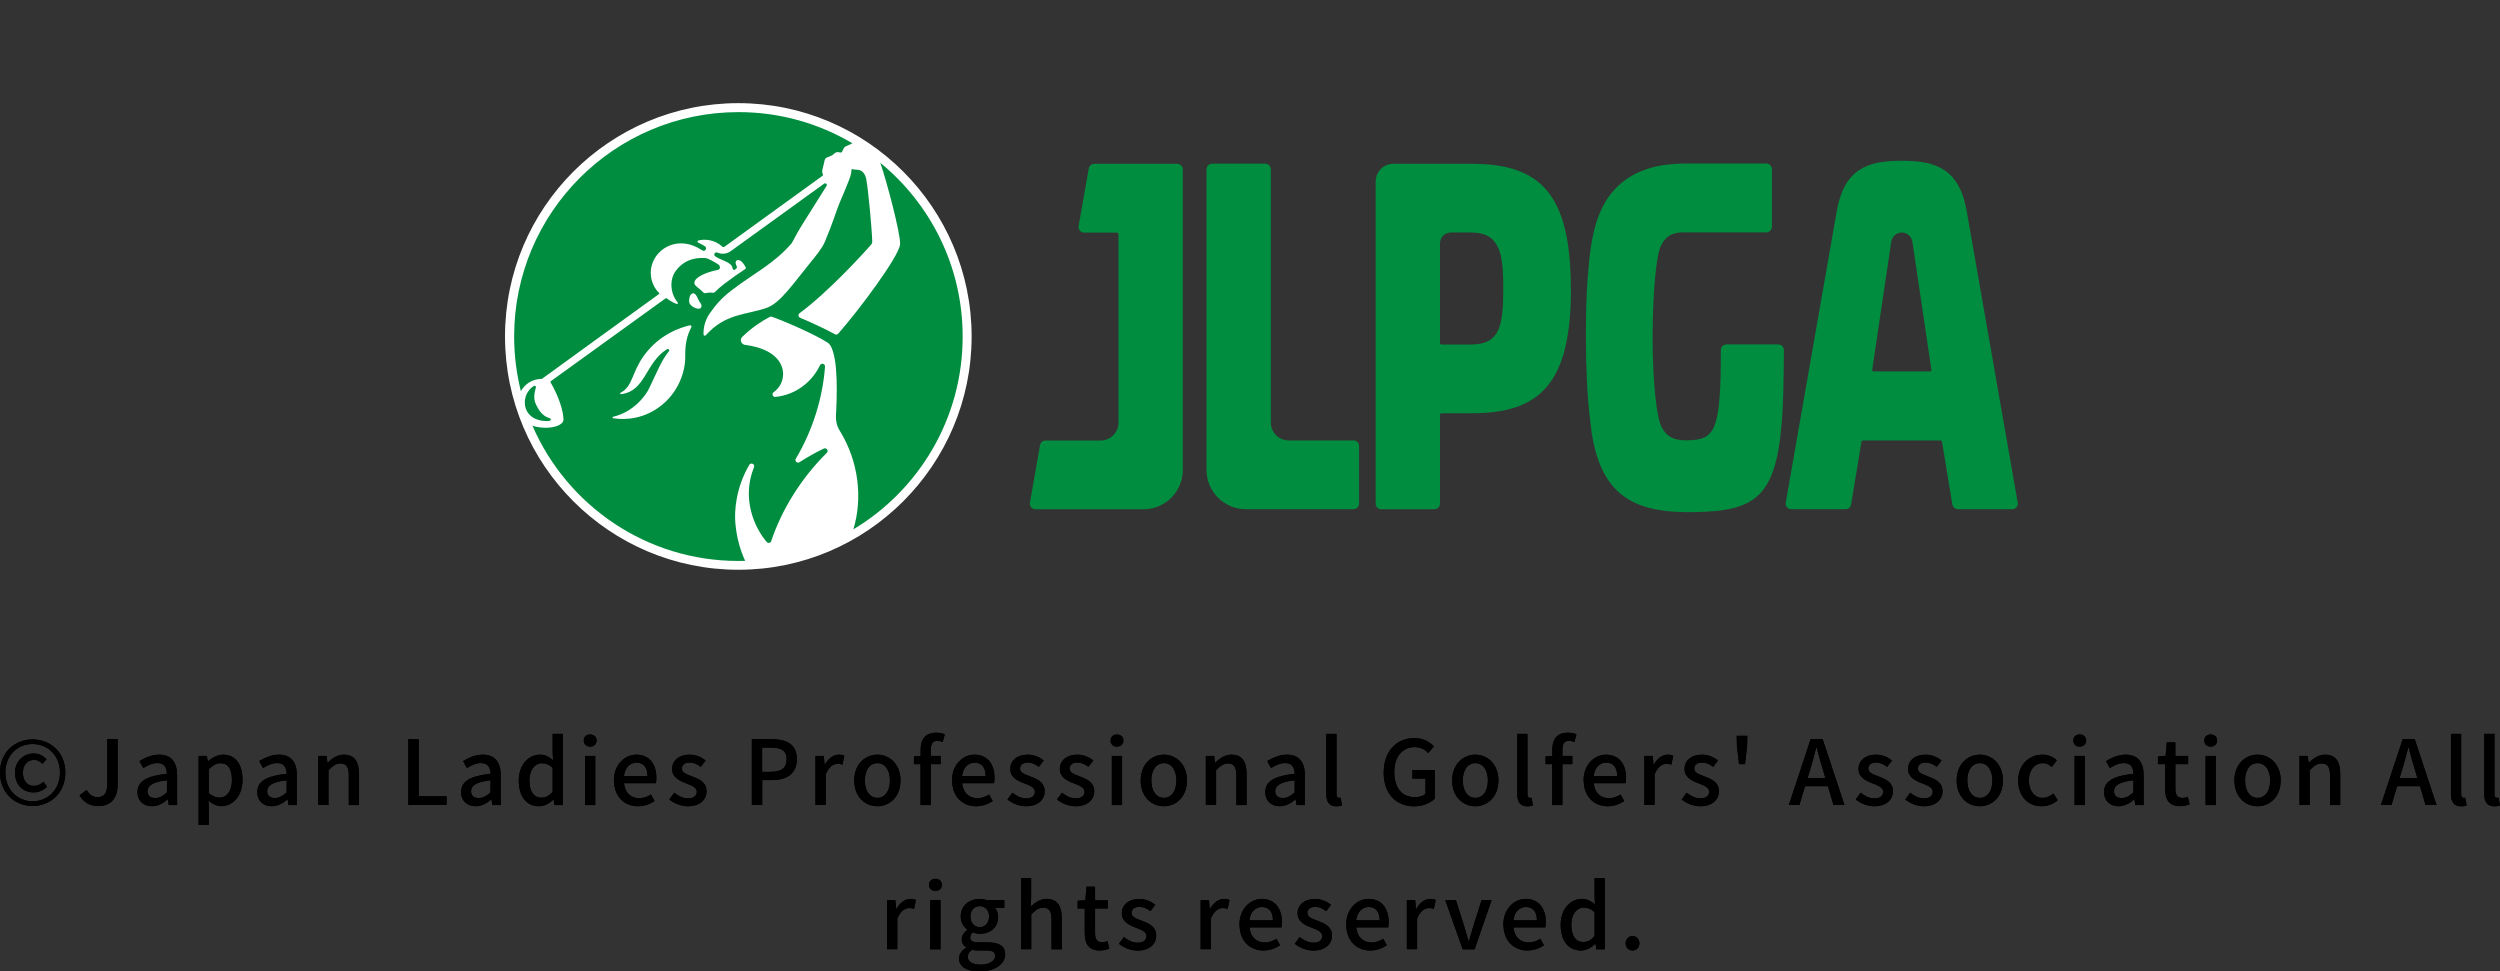 <?xml version="1.0" encoding="UTF-8"?><svg id="_レイヤー_2" xmlns="http://www.w3.org/2000/svg" viewBox="0 0 298.11 115.83"><rect x="0" y="0" width="298.11" height="115.83" fill="#333333" stroke="none"/><defs><style>.cls-1{fill:none;}.cls-1,.cls-2{opacity:.8;}.cls-1,.cls-3,.cls-4,.cls-5,.cls-6{stroke-width:0px;}.cls-3,.cls-4{fill-rule:evenodd;}.cls-3,.cls-6{fill:#008d3f;}.cls-4{fill:#fff;}</style></defs><g id="_デザイン"><path class="cls-5" d="M0,92.12c0-2.45,1.8-3.95,3.89-3.95s3.9,1.51,3.9,3.95-1.8,3.99-3.9,3.99-3.89-1.54-3.89-3.99ZM7.15,92.12c0-2.04-1.46-3.4-3.26-3.4s-3.25,1.35-3.25,3.4,1.46,3.43,3.25,3.43,3.26-1.37,3.26-3.43ZM1.79,92.13c0-1.41,1.07-2.28,2.24-2.28.69,0,1.14.3,1.52.68l-.49.55c-.31-.3-.58-.47-.97-.47-.84,0-1.36.64-1.36,1.51,0,.97.51,1.59,1.31,1.59.48,0,.81-.21,1.15-.49l.42.61c-.44.37-.92.66-1.6.66-1.26,0-2.22-.89-2.22-2.36Z"/><path class="cls-5" d="M9.48,94.83l.86-.63c.33.61.76.85,1.27.85.79,0,1.18-.43,1.18-1.58v-5.34h1.24v5.45c0,1.41-.68,2.54-2.28,2.54-1.05,0-1.78-.44-2.27-1.3Z"/><path class="cls-5" d="M16.4,94.44c0-1.26,1.06-1.91,3.5-2.17-.01-.68-.26-1.28-1.12-1.28-.62,0-1.19.28-1.69.6l-.46-.83c.61-.38,1.43-.77,2.36-.77,1.46,0,2.13.93,2.13,2.48v3.53h-1l-.1-.67h-.04c-.53.46-1.16.81-1.86.81-1.01,0-1.73-.66-1.73-1.69ZM19.91,94.48v-1.44c-1.74.2-2.32.65-2.32,1.31,0,.58.39.81.92.81s.93-.25,1.41-.68Z"/><path class="cls-5" d="M23.67,90.14h1l.1.64h.03c.51-.43,1.15-.79,1.81-.79,1.48,0,2.31,1.18,2.31,2.98,0,2.01-1.2,3.16-2.52,3.16-.52,0-1.04-.23-1.54-.66l.04,1v1.9h-1.22v-8.23ZM27.65,92.99c0-1.22-.39-1.98-1.37-1.98-.46,0-.89.23-1.38.71v2.86c.46.39.91.53,1.27.53.85,0,1.49-.76,1.49-2.13Z"/><path class="cls-5" d="M30.68,94.44c0-1.26,1.06-1.91,3.5-2.17-.01-.68-.26-1.28-1.12-1.28-.62,0-1.19.28-1.69.6l-.46-.83c.61-.38,1.43-.77,2.36-.77,1.46,0,2.13.93,2.13,2.48v3.53h-1l-.1-.67h-.04c-.53.46-1.16.81-1.86.81-1.01,0-1.73-.66-1.73-1.69ZM34.18,94.48v-1.44c-1.74.2-2.32.65-2.32,1.31,0,.58.39.81.92.81s.93-.25,1.41-.68Z"/><path class="cls-5" d="M37.94,90.14h1l.1.81h.03c.54-.52,1.14-.96,1.94-.96,1.25,0,1.8.83,1.8,2.32v3.69h-1.22v-3.54c0-1.01-.3-1.42-.99-1.42-.54,0-.92.28-1.43.8v4.15h-1.22v-5.86Z"/><path class="cls-5" d="M48.69,88.14h1.24v6.81h3.32v1.04h-4.56v-7.85Z"/><path class="cls-5" d="M54.99,94.44c0-1.26,1.06-1.91,3.5-2.17-.01-.68-.26-1.28-1.12-1.28-.62,0-1.19.28-1.69.6l-.46-.83c.61-.38,1.43-.77,2.36-.77,1.46,0,2.13.93,2.13,2.48v3.53h-1l-.1-.67h-.04c-.53.46-1.16.81-1.86.81-1.01,0-1.73-.66-1.73-1.69ZM58.49,94.48v-1.44c-1.74.2-2.32.65-2.32,1.31,0,.58.39.81.92.81s.93-.25,1.41-.68Z"/><path class="cls-5" d="M61.86,93.07c0-1.9,1.2-3.08,2.51-3.08.67,0,1.1.26,1.58.66l-.05-.97v-2.17h1.22v8.49h-1l-.1-.66h-.04c-.44.45-1.04.8-1.7.8-1.47,0-2.42-1.12-2.42-3.07ZM65.9,94.41v-2.87c-.44-.39-.85-.53-1.29-.53-.82,0-1.48.78-1.48,2.04,0,1.33.52,2.07,1.44,2.07.49,0,.91-.22,1.33-.71Z"/><path class="cls-5" d="M69.61,88.3c0-.44.31-.72.76-.72s.77.29.77.72-.32.73-.77.73-.76-.29-.76-.73ZM69.76,90.14h1.22v5.86h-1.22v-5.86Z"/><path class="cls-5" d="M73.2,93.07c0-1.9,1.31-3.08,2.67-3.08,1.55,0,2.4,1.12,2.4,2.77,0,.24-.03.48-.06.63h-3.8c.1,1.12.8,1.79,1.81,1.79.52,0,.97-.16,1.4-.44l.43.78c-.54.36-1.21.62-1.98.62-1.59,0-2.85-1.13-2.85-3.07ZM77.21,92.53c0-1-.46-1.59-1.31-1.59-.74,0-1.38.56-1.5,1.59h2.81Z"/><path class="cls-5" d="M79.82,95.32l.58-.79c.52.4,1.03.67,1.66.67.7,0,1.03-.34,1.03-.79,0-.53-.66-.77-1.29-1.01-.79-.3-1.65-.71-1.65-1.7s.79-1.71,2.09-1.71c.78,0,1.43.32,1.9.69l-.58.76c-.4-.3-.82-.51-1.3-.51-.65,0-.95.32-.95.72,0,.5.58.69,1.21.93.82.31,1.73.67,1.73,1.78,0,.98-.78,1.78-2.23,1.78-.81,0-1.63-.34-2.21-.81Z"/><path class="cls-5" d="M89.65,88.14h2.38c1.75,0,2.99.61,2.99,2.38s-1.25,2.5-2.95,2.5h-1.18v2.97h-1.24v-7.85ZM91.95,92.03c1.26,0,1.85-.48,1.85-1.51s-.65-1.37-1.9-1.37h-1.02v2.89h1.07Z"/><path class="cls-5" d="M97.23,90.14h1l.1,1.05h.03c.42-.76,1.03-1.2,1.66-1.2.29,0,.48.04.66.13l-.22,1.06c-.2-.06-.35-.1-.58-.1-.48,0-1.05.33-1.42,1.26v3.65h-1.22v-5.86Z"/><path class="cls-5" d="M101.86,93.07c0-1.95,1.31-3.08,2.76-3.08s2.76,1.13,2.76,3.08-1.31,3.07-2.76,3.07-2.76-1.12-2.76-3.07ZM106.12,93.07c0-1.24-.58-2.07-1.5-2.07s-1.49.83-1.49,2.07.58,2.07,1.49,2.07,1.5-.82,1.5-2.07Z"/><path class="cls-5" d="M109.78,91.12h-.8v-.92l.8-.06v-.74c0-1.2.54-2.03,1.85-2.03.39,0,.77.08,1.03.19l-.25.93c-.21-.1-.44-.15-.64-.15-.52,0-.78.34-.78,1.05v.75h1.18v.98h-1.18v4.88h-1.22v-4.88Z"/><path class="cls-5" d="M113.52,93.07c0-1.9,1.31-3.08,2.67-3.08,1.55,0,2.4,1.12,2.4,2.77,0,.24-.03.48-.06.63h-3.8c.1,1.12.8,1.79,1.81,1.79.52,0,.97-.16,1.4-.44l.43.78c-.54.36-1.21.62-1.98.62-1.59,0-2.85-1.13-2.85-3.07ZM117.53,92.53c0-1-.46-1.59-1.31-1.59-.74,0-1.38.56-1.5,1.59h2.81Z"/><path class="cls-5" d="M120.14,95.32l.58-.79c.52.4,1.03.67,1.66.67.7,0,1.03-.34,1.03-.79,0-.53-.66-.77-1.29-1.01-.79-.3-1.65-.71-1.65-1.7s.79-1.71,2.09-1.71c.78,0,1.43.32,1.9.69l-.58.76c-.4-.3-.82-.51-1.3-.51-.65,0-.95.32-.95.72,0,.5.58.69,1.21.93.82.31,1.73.67,1.73,1.78,0,.98-.78,1.78-2.23,1.78-.81,0-1.63-.34-2.21-.81Z"/><path class="cls-5" d="M126.05,95.32l.58-.79c.52.4,1.03.67,1.66.67.7,0,1.03-.34,1.03-.79,0-.53-.66-.77-1.29-1.01-.79-.3-1.65-.71-1.65-1.7s.79-1.71,2.09-1.71c.78,0,1.43.32,1.9.69l-.58.76c-.4-.3-.82-.51-1.3-.51-.65,0-.95.32-.95.72,0,.5.58.69,1.21.93.82.31,1.73.67,1.73,1.78,0,.98-.78,1.78-2.23,1.78-.81,0-1.63-.34-2.21-.81Z"/><path class="cls-5" d="M132.43,88.3c0-.44.31-.72.76-.72s.77.29.77.72-.32.73-.77.73-.76-.29-.76-.73ZM132.58,90.14h1.22v5.86h-1.22v-5.86Z"/><path class="cls-5" d="M136.02,93.07c0-1.95,1.31-3.08,2.76-3.08s2.76,1.13,2.76,3.08-1.31,3.07-2.76,3.07-2.76-1.12-2.76-3.07ZM140.28,93.07c0-1.24-.58-2.07-1.5-2.07s-1.49.83-1.49,2.07.58,2.07,1.49,2.07,1.5-.82,1.5-2.07Z"/><path class="cls-5" d="M143.78,90.14h1l.1.81h.03c.54-.52,1.14-.96,1.94-.96,1.25,0,1.8.83,1.8,2.32v3.69h-1.22v-3.54c0-1.01-.3-1.42-.99-1.42-.54,0-.92.28-1.43.8v4.15h-1.22v-5.86Z"/><path class="cls-5" d="M150.88,94.44c0-1.26,1.06-1.91,3.5-2.17-.01-.68-.26-1.28-1.12-1.28-.62,0-1.19.28-1.69.6l-.46-.83c.61-.38,1.43-.77,2.36-.77,1.46,0,2.13.93,2.13,2.48v3.53h-1l-.1-.67h-.04c-.53.46-1.16.81-1.86.81-1.01,0-1.73-.66-1.73-1.69ZM154.38,94.48v-1.44c-1.74.2-2.32.65-2.32,1.31,0,.58.39.81.92.81s.93-.25,1.41-.68Z"/><path class="cls-5" d="M158.15,94.62v-7.11h1.22v7.18c0,.33.14.45.29.45.05,0,.1,0,.2-.02l.16.93c-.15.05-.35.1-.66.1-.88,0-1.21-.56-1.21-1.51Z"/><path class="cls-5" d="M165,92.1c0-2.56,1.58-4.09,3.65-4.09,1.11,0,1.85.49,2.33.99l-.66.79c-.39-.39-.87-.7-1.63-.7-1.46,0-2.43,1.13-2.43,2.97s.86,3,2.48,3c.48,0,.96-.14,1.24-.38v-1.84h-1.56v-1.01h2.67v3.4c-.52.52-1.41.92-2.48.92-2.09,0-3.62-1.47-3.62-4.04Z"/><path class="cls-5" d="M173.16,93.07c0-1.95,1.31-3.08,2.76-3.08s2.76,1.13,2.76,3.08-1.31,3.07-2.76,3.07-2.76-1.12-2.76-3.07ZM177.42,93.07c0-1.24-.58-2.07-1.5-2.07s-1.49.83-1.49,2.07.58,2.07,1.49,2.07,1.5-.82,1.5-2.07Z"/><path class="cls-5" d="M180.92,94.62v-7.11h1.22v7.18c0,.33.14.45.29.45.05,0,.1,0,.2-.02l.16.93c-.15.05-.35.1-.66.1-.88,0-1.21-.56-1.21-1.51Z"/><path class="cls-5" d="M185.1,91.12h-.8v-.92l.8-.06v-.74c0-1.2.54-2.03,1.85-2.03.39,0,.77.08,1.03.19l-.25.93c-.21-.1-.44-.15-.64-.15-.52,0-.78.34-.78,1.05v.75h1.18v.98h-1.18v4.88h-1.22v-4.88Z"/><path class="cls-5" d="M188.83,93.07c0-1.9,1.31-3.08,2.67-3.08,1.55,0,2.4,1.12,2.4,2.77,0,.24-.03.48-.06.63h-3.8c.1,1.12.8,1.79,1.81,1.79.52,0,.97-.16,1.4-.44l.43.78c-.54.36-1.21.62-1.98.62-1.59,0-2.85-1.13-2.85-3.07ZM192.84,92.53c0-1-.46-1.59-1.31-1.59-.74,0-1.38.56-1.5,1.59h2.81Z"/><path class="cls-5" d="M196.07,90.14h1l.1,1.05h.03c.42-.76,1.03-1.2,1.66-1.2.29,0,.48.04.66.13l-.22,1.06c-.2-.06-.35-.1-.58-.1-.48,0-1.05.33-1.42,1.26v3.65h-1.22v-5.86Z"/><path class="cls-5" d="M200.54,95.32l.58-.79c.52.4,1.03.67,1.66.67.7,0,1.03-.34,1.03-.79,0-.53-.66-.77-1.29-1.01-.79-.3-1.65-.71-1.65-1.7s.79-1.71,2.09-1.71c.78,0,1.43.32,1.9.69l-.58.76c-.4-.3-.82-.51-1.3-.51-.65,0-.95.32-.95.72,0,.5.58.69,1.21.93.82.31,1.73.67,1.73,1.78,0,.98-.78,1.78-2.23,1.78-.81,0-1.63-.34-2.21-.81Z"/><path class="cls-5" d="M207.12,89l-.03-1.26h1.27l-.03,1.26-.25,2.12h-.71l-.25-2.12Z"/><path class="cls-5" d="M215.91,88.14h1.43l2.6,7.85h-1.31l-.66-2.24h-2.73l-.67,2.24h-1.26l2.6-7.85ZM215.53,92.79h2.14l-.31-1.05c-.27-.85-.5-1.72-.73-2.61h-.05c-.22.9-.47,1.76-.72,2.61l-.32,1.05Z"/><path class="cls-5" d="M221.29,95.32l.58-.79c.52.4,1.03.67,1.66.67.7,0,1.03-.34,1.03-.79,0-.53-.66-.77-1.29-1.01-.79-.3-1.65-.71-1.65-1.7s.79-1.71,2.09-1.71c.78,0,1.43.32,1.9.69l-.58.76c-.4-.3-.82-.51-1.3-.51-.65,0-.95.32-.95.72,0,.5.58.69,1.21.93.82.31,1.73.67,1.73,1.78,0,.98-.78,1.78-2.23,1.78-.81,0-1.63-.34-2.21-.81Z"/><path class="cls-5" d="M227.2,95.32l.58-.79c.52.4,1.03.67,1.66.67.7,0,1.03-.34,1.03-.79,0-.53-.66-.77-1.29-1.01-.79-.3-1.65-.71-1.65-1.7s.79-1.71,2.09-1.71c.78,0,1.43.32,1.9.69l-.58.76c-.4-.3-.82-.51-1.3-.51-.65,0-.95.32-.95.72,0,.5.58.69,1.21.93.82.31,1.73.67,1.73,1.78,0,.98-.78,1.78-2.23,1.78-.81,0-1.63-.34-2.21-.81Z"/><path class="cls-5" d="M233.32,93.07c0-1.95,1.31-3.08,2.76-3.08s2.76,1.13,2.76,3.08-1.31,3.07-2.76,3.07-2.76-1.12-2.76-3.07ZM237.58,93.07c0-1.24-.58-2.07-1.5-2.07s-1.49.83-1.49,2.07.58,2.07,1.49,2.07,1.5-.82,1.5-2.07Z"/><path class="cls-5" d="M240.66,93.07c0-1.95,1.35-3.08,2.9-3.08.75,0,1.29.3,1.71.67l-.61.8c-.32-.29-.65-.46-1.04-.46-.99,0-1.69.83-1.69,2.07s.68,2.07,1.65,2.07c.49,0,.93-.23,1.28-.53l.51.81c-.54.48-1.24.72-1.91.72-1.59,0-2.8-1.12-2.8-3.07Z"/><path class="cls-5" d="M247.23,88.3c0-.44.31-.72.76-.72s.77.29.77.72-.32.73-.77.73-.76-.29-.76-.73ZM247.38,90.14h1.22v5.86h-1.22v-5.86Z"/><path class="cls-5" d="M250.9,94.44c0-1.26,1.06-1.91,3.5-2.17-.01-.68-.26-1.28-1.12-1.28-.62,0-1.19.28-1.69.6l-.46-.83c.61-.38,1.43-.77,2.36-.77,1.46,0,2.13.93,2.13,2.48v3.53h-1l-.1-.67h-.04c-.53.46-1.16.81-1.86.81-1.01,0-1.73-.66-1.73-1.69ZM254.4,94.48v-1.44c-1.74.2-2.32.65-2.32,1.31,0,.58.39.81.92.81s.93-.25,1.41-.68Z"/><path class="cls-5" d="M258.17,94.08v-2.96h-.85v-.92l.92-.06.14-1.62h1.02v1.62h1.52v.98h-1.52v2.97c0,.7.25,1.06.85,1.06.2,0,.46-.06.63-.14l.22.91c-.33.11-.72.21-1.15.21-1.32,0-1.78-.82-1.78-2.06Z"/><path class="cls-5" d="M262.85,88.3c0-.44.31-.72.76-.72s.77.29.77.72-.32.73-.77.73-.76-.29-.76-.73ZM263,90.14h1.22v5.86h-1.22v-5.86Z"/><path class="cls-5" d="M266.44,93.07c0-1.95,1.31-3.08,2.76-3.08s2.76,1.13,2.76,3.08-1.31,3.07-2.76,3.07-2.76-1.12-2.76-3.07ZM270.7,93.07c0-1.24-.58-2.07-1.5-2.07s-1.49.83-1.49,2.07.58,2.07,1.49,2.07,1.5-.82,1.5-2.07Z"/><path class="cls-5" d="M274.19,90.14h1l.1.81h.03c.54-.52,1.14-.96,1.94-.96,1.25,0,1.8.83,1.8,2.32v3.69h-1.22v-3.54c0-1.01-.3-1.42-.99-1.42-.54,0-.92.28-1.43.8v4.15h-1.22v-5.86Z"/><path class="cls-5" d="M286.51,88.14h1.43l2.6,7.85h-1.31l-.66-2.24h-2.73l-.67,2.24h-1.26l2.6-7.85ZM286.12,92.79h2.14l-.31-1.05c-.27-.85-.5-1.72-.73-2.61h-.05c-.22.9-.47,1.76-.72,2.61l-.32,1.05Z"/><path class="cls-5" d="M292.26,94.62v-7.11h1.22v7.18c0,.33.14.45.29.45.05,0,.1,0,.2-.02l.16.93c-.15.05-.35.1-.66.1-.88,0-1.21-.56-1.21-1.51Z"/><path class="cls-5" d="M296.23,94.62v-7.11h1.22v7.18c0,.33.14.45.29.45.05,0,.1,0,.2-.02l.16.93c-.15.05-.35.1-.66.1-.88,0-1.21-.56-1.21-1.51Z"/><path class="cls-5" d="M105.77,107.34h1l.1,1.05h.03c.42-.76,1.03-1.2,1.66-1.2.29,0,.48.04.66.13l-.22,1.06c-.2-.06-.35-.1-.58-.1-.48,0-1.05.33-1.42,1.26v3.65h-1.22v-5.86Z"/><path class="cls-5" d="M110.78,105.51c0-.44.31-.72.76-.72s.77.29.77.72-.32.73-.77.73-.76-.29-.76-.73ZM110.93,107.34h1.22v5.86h-1.22v-5.86Z"/><path class="cls-5" d="M114.36,114.29c0-.49.31-.95.85-1.28v-.05c-.3-.18-.53-.49-.53-.97s.33-.85.66-1.09v-.04c-.4-.31-.78-.86-.78-1.57,0-1.32,1.05-2.1,2.27-2.1.33,0,.63.06.85.15h2.08v.92h-1.12c.22.23.38.63.38,1.08,0,1.28-.97,2.01-2.19,2.01-.27,0-.56-.06-.82-.18-.19.17-.32.33-.32.62,0,.35.23.58.98.58h1.08c1.38,0,2.11.43,2.11,1.43,0,1.13-1.19,2.04-3.07,2.04-1.41,0-2.43-.52-2.43-1.54ZM118.67,113.98c0-.49-.38-.64-1.1-.64h-.88c-.28,0-.54-.03-.79-.08-.35.25-.5.55-.5.85,0,.58.6.92,1.57.92,1.02,0,1.7-.5,1.7-1.04ZM117.94,109.29c0-.78-.49-1.24-1.11-1.24s-1.11.45-1.11,1.24.5,1.27,1.11,1.27,1.11-.48,1.11-1.27Z"/><path class="cls-5" d="M121.74,104.71h1.22v2.25l-.05,1.16c.51-.49,1.1-.93,1.9-.93,1.25,0,1.8.83,1.8,2.32v3.69h-1.22v-3.54c0-1.01-.3-1.42-.99-1.42-.54,0-.92.28-1.43.8v4.15h-1.22v-8.49Z"/><path class="cls-5" d="M129.35,111.29v-2.96h-.85v-.92l.92-.06.14-1.62h1.02v1.62h1.52v.98h-1.52v2.97c0,.7.25,1.06.85,1.06.2,0,.46-.06.63-.14l.22.91c-.33.11-.72.21-1.15.21-1.32,0-1.78-.82-1.78-2.06Z"/><path class="cls-5" d="M133.44,112.53l.58-.79c.52.4,1.03.67,1.66.67.7,0,1.03-.34,1.03-.79,0-.53-.66-.77-1.29-1.01-.79-.3-1.65-.71-1.65-1.7s.79-1.71,2.09-1.71c.78,0,1.43.32,1.9.69l-.58.76c-.4-.3-.82-.51-1.3-.51-.65,0-.95.32-.95.72,0,.5.58.69,1.21.93.82.31,1.73.67,1.73,1.78,0,.98-.78,1.78-2.23,1.78-.81,0-1.63-.34-2.21-.81Z"/><path class="cls-5" d="M143.16,107.34h1l.1,1.05h.03c.42-.76,1.03-1.2,1.66-1.2.29,0,.48.04.66.13l-.22,1.06c-.2-.06-.35-.1-.58-.1-.48,0-1.05.33-1.42,1.26v3.65h-1.22v-5.86Z"/><path class="cls-5" d="M147.79,110.27c0-1.9,1.31-3.08,2.67-3.08,1.55,0,2.4,1.12,2.4,2.77,0,.25-.03.48-.06.63h-3.8c.1,1.12.8,1.79,1.81,1.79.52,0,.97-.16,1.4-.44l.43.78c-.54.36-1.21.62-1.98.62-1.59,0-2.85-1.13-2.85-3.07ZM151.79,109.74c0-1-.46-1.59-1.31-1.59-.74,0-1.38.56-1.5,1.59h2.81Z"/><path class="cls-5" d="M154.4,112.53l.58-.79c.52.4,1.03.67,1.66.67.7,0,1.03-.34,1.03-.79,0-.53-.66-.77-1.29-1.01-.79-.3-1.65-.71-1.65-1.7s.79-1.71,2.09-1.71c.78,0,1.43.32,1.9.69l-.58.76c-.4-.3-.82-.51-1.3-.51-.65,0-.95.32-.95.72,0,.5.58.69,1.21.93.82.31,1.73.67,1.73,1.78,0,.98-.78,1.78-2.23,1.78-.81,0-1.63-.34-2.21-.81Z"/><path class="cls-5" d="M160.52,110.27c0-1.9,1.31-3.08,2.67-3.08,1.55,0,2.4,1.12,2.4,2.77,0,.25-.03.48-.06.63h-3.8c.1,1.12.8,1.79,1.81,1.79.52,0,.97-.16,1.4-.44l.43.78c-.54.36-1.21.62-1.98.62-1.59,0-2.85-1.13-2.85-3.07ZM164.52,109.74c0-1-.46-1.59-1.31-1.59-.74,0-1.38.56-1.5,1.59h2.81Z"/><path class="cls-5" d="M167.75,107.34h1l.1,1.05h.03c.42-.76,1.03-1.2,1.66-1.2.29,0,.48.04.66.13l-.22,1.06c-.2-.06-.35-.1-.58-.1-.48,0-1.05.33-1.42,1.26v3.65h-1.22v-5.86Z"/><path class="cls-5" d="M172.35,107.34h1.26l1,3.15c.17.58.34,1.17.51,1.75h.04c.17-.57.35-1.17.51-1.75l1-3.15h1.19l-2.02,5.86h-1.42l-2.08-5.86Z"/><path class="cls-5" d="M179.26,110.27c0-1.9,1.31-3.08,2.67-3.08,1.55,0,2.4,1.12,2.4,2.77,0,.25-.03.48-.06.63h-3.8c.1,1.12.8,1.79,1.81,1.79.52,0,.97-.16,1.4-.44l.43.78c-.54.36-1.21.62-1.98.62-1.59,0-2.85-1.13-2.85-3.07ZM183.27,109.74c0-1-.46-1.59-1.31-1.59-.74,0-1.38.56-1.5,1.59h2.81Z"/><path class="cls-5" d="M186.1,110.27c0-1.9,1.2-3.08,2.51-3.08.67,0,1.1.26,1.58.66l-.05-.97v-2.17h1.22v8.49h-1l-.1-.66h-.04c-.44.45-1.04.8-1.7.8-1.47,0-2.42-1.12-2.42-3.07ZM190.14,111.62v-2.87c-.44-.39-.85-.53-1.29-.53-.82,0-1.48.78-1.48,2.04,0,1.33.52,2.07,1.44,2.07.49,0,.91-.22,1.33-.71Z"/><path class="cls-5" d="M193.85,112.49c0-.51.36-.87.82-.87s.82.36.82.87-.36.85-.82.85-.82-.35-.82-.85Z"/><path class="cls-5" d="M0,92.12c0-2.45,1.8-3.95,3.89-3.95s3.9,1.51,3.9,3.95-1.8,3.99-3.9,3.99-3.89-1.54-3.89-3.99ZM7.15,92.12c0-2.04-1.46-3.4-3.26-3.4s-3.25,1.35-3.25,3.4,1.46,3.43,3.25,3.43,3.26-1.37,3.26-3.43ZM1.79,92.13c0-1.41,1.07-2.28,2.24-2.28.69,0,1.14.3,1.52.68l-.49.55c-.31-.3-.58-.47-.97-.47-.84,0-1.36.64-1.36,1.51,0,.97.51,1.59,1.31,1.59.48,0,.81-.21,1.15-.49l.42.61c-.44.37-.92.66-1.6.66-1.26,0-2.22-.89-2.22-2.36Z"/><path class="cls-5" d="M9.48,94.83l.86-.63c.33.61.76.85,1.27.85.79,0,1.18-.43,1.18-1.58v-5.34h1.24v5.45c0,1.41-.68,2.54-2.28,2.54-1.05,0-1.78-.44-2.27-1.3Z"/><path class="cls-5" d="M16.4,94.44c0-1.26,1.06-1.91,3.5-2.17-.01-.68-.26-1.28-1.12-1.28-.62,0-1.19.28-1.69.6l-.46-.83c.61-.38,1.43-.77,2.36-.77,1.46,0,2.13.93,2.13,2.48v3.53h-1l-.1-.67h-.04c-.53.46-1.16.81-1.86.81-1.01,0-1.73-.66-1.73-1.69ZM19.91,94.48v-1.44c-1.74.2-2.32.65-2.32,1.31,0,.58.39.81.92.81s.93-.25,1.41-.68Z"/><path class="cls-5" d="M23.67,90.14h1l.1.64h.03c.51-.43,1.15-.79,1.81-.79,1.48,0,2.31,1.18,2.31,2.98,0,2.01-1.2,3.16-2.52,3.16-.52,0-1.04-.23-1.54-.66l.04,1v1.9h-1.22v-8.23ZM27.65,92.99c0-1.22-.39-1.98-1.37-1.98-.46,0-.89.23-1.38.71v2.86c.46.39.91.53,1.27.53.85,0,1.49-.76,1.49-2.13Z"/><path class="cls-5" d="M30.68,94.44c0-1.26,1.06-1.91,3.5-2.17-.01-.68-.26-1.28-1.12-1.28-.62,0-1.19.28-1.69.6l-.46-.83c.61-.38,1.43-.77,2.36-.77,1.46,0,2.13.93,2.13,2.48v3.53h-1l-.1-.67h-.04c-.53.46-1.16.81-1.86.81-1.01,0-1.73-.66-1.73-1.69ZM34.18,94.48v-1.44c-1.74.2-2.32.65-2.32,1.31,0,.58.39.81.92.81s.93-.25,1.41-.68Z"/><path class="cls-5" d="M37.94,90.14h1l.1.81h.03c.54-.52,1.14-.96,1.94-.96,1.25,0,1.8.83,1.8,2.32v3.69h-1.22v-3.54c0-1.01-.3-1.42-.99-1.42-.54,0-.92.28-1.43.8v4.15h-1.22v-5.86Z"/><path class="cls-5" d="M48.69,88.14h1.24v6.81h3.32v1.04h-4.56v-7.85Z"/><path class="cls-5" d="M54.99,94.44c0-1.26,1.06-1.91,3.5-2.17-.01-.68-.26-1.28-1.12-1.28-.62,0-1.19.28-1.69.6l-.46-.83c.61-.38,1.43-.77,2.36-.77,1.46,0,2.13.93,2.13,2.48v3.53h-1l-.1-.67h-.04c-.53.46-1.16.81-1.86.81-1.01,0-1.73-.66-1.73-1.69ZM58.49,94.48v-1.44c-1.74.2-2.32.65-2.32,1.31,0,.58.39.81.92.81s.93-.25,1.41-.68Z"/><path class="cls-5" d="M61.86,93.07c0-1.9,1.2-3.08,2.51-3.08.67,0,1.1.26,1.58.66l-.05-.97v-2.17h1.22v8.49h-1l-.1-.66h-.04c-.44.45-1.04.8-1.7.8-1.47,0-2.42-1.12-2.42-3.07ZM65.9,94.41v-2.87c-.44-.39-.85-.53-1.29-.53-.82,0-1.48.78-1.48,2.04,0,1.33.52,2.07,1.44,2.07.49,0,.91-.22,1.33-.71Z"/><path class="cls-5" d="M69.61,88.3c0-.44.31-.72.76-.72s.77.29.77.72-.32.73-.77.73-.76-.29-.76-.73ZM69.76,90.14h1.22v5.86h-1.22v-5.86Z"/><path class="cls-5" d="M73.2,93.07c0-1.9,1.31-3.08,2.67-3.08,1.55,0,2.4,1.12,2.4,2.77,0,.24-.03.48-.06.63h-3.8c.1,1.12.8,1.79,1.81,1.79.52,0,.97-.16,1.4-.44l.43.78c-.54.36-1.21.62-1.98.62-1.59,0-2.85-1.13-2.85-3.07ZM77.21,92.53c0-1-.46-1.59-1.31-1.59-.74,0-1.38.56-1.5,1.59h2.81Z"/><path class="cls-5" d="M79.82,95.32l.58-.79c.52.4,1.03.67,1.66.67.7,0,1.03-.34,1.03-.79,0-.53-.66-.77-1.29-1.01-.79-.3-1.65-.71-1.65-1.7s.79-1.71,2.09-1.71c.78,0,1.43.32,1.9.69l-.58.76c-.4-.3-.82-.51-1.3-.51-.65,0-.95.32-.95.72,0,.5.58.69,1.21.93.82.31,1.73.67,1.73,1.78,0,.98-.78,1.78-2.23,1.78-.81,0-1.63-.34-2.21-.81Z"/><path class="cls-5" d="M89.65,88.14h2.38c1.75,0,2.99.61,2.99,2.38s-1.25,2.5-2.95,2.5h-1.18v2.97h-1.24v-7.85ZM91.95,92.03c1.26,0,1.85-.48,1.85-1.51s-.65-1.37-1.9-1.37h-1.02v2.89h1.07Z"/><path class="cls-5" d="M97.23,90.14h1l.1,1.05h.03c.42-.76,1.03-1.2,1.66-1.2.29,0,.48.04.66.13l-.22,1.06c-.2-.06-.35-.1-.58-.1-.48,0-1.05.33-1.42,1.26v3.65h-1.22v-5.86Z"/><path class="cls-5" d="M101.86,93.07c0-1.95,1.31-3.08,2.76-3.08s2.76,1.13,2.76,3.08-1.31,3.07-2.76,3.07-2.76-1.12-2.76-3.07ZM106.12,93.07c0-1.24-.58-2.07-1.5-2.07s-1.49.83-1.49,2.07.58,2.07,1.49,2.07,1.5-.82,1.5-2.07Z"/><path class="cls-5" d="M109.78,91.12h-.8v-.92l.8-.06v-.74c0-1.2.54-2.03,1.85-2.03.39,0,.77.08,1.03.19l-.25.93c-.21-.1-.44-.15-.64-.15-.52,0-.78.34-.78,1.05v.75h1.18v.98h-1.18v4.88h-1.22v-4.88Z"/><path class="cls-5" d="M113.52,93.07c0-1.9,1.31-3.08,2.67-3.08,1.55,0,2.4,1.12,2.4,2.77,0,.24-.03.48-.06.63h-3.8c.1,1.12.8,1.79,1.81,1.79.52,0,.97-.16,1.4-.44l.43.78c-.54.36-1.21.62-1.98.62-1.59,0-2.85-1.13-2.85-3.07ZM117.53,92.53c0-1-.46-1.59-1.31-1.59-.74,0-1.38.56-1.5,1.59h2.81Z"/><path class="cls-5" d="M120.14,95.32l.58-.79c.52.4,1.03.67,1.66.67.7,0,1.03-.34,1.03-.79,0-.53-.66-.77-1.29-1.01-.79-.3-1.65-.71-1.65-1.7s.79-1.71,2.09-1.71c.78,0,1.43.32,1.9.69l-.58.76c-.4-.3-.82-.51-1.3-.51-.65,0-.95.32-.95.72,0,.5.58.69,1.21.93.82.31,1.73.67,1.73,1.78,0,.98-.78,1.78-2.23,1.78-.81,0-1.63-.34-2.21-.81Z"/><path class="cls-5" d="M126.05,95.32l.58-.79c.52.4,1.03.67,1.66.67.7,0,1.03-.34,1.03-.79,0-.53-.66-.77-1.29-1.01-.79-.3-1.65-.71-1.65-1.7s.79-1.71,2.09-1.71c.78,0,1.43.32,1.9.69l-.58.76c-.4-.3-.82-.51-1.3-.51-.65,0-.95.32-.95.72,0,.5.58.69,1.21.93.82.31,1.73.67,1.73,1.78,0,.98-.78,1.78-2.23,1.78-.81,0-1.63-.34-2.21-.81Z"/><path class="cls-5" d="M132.43,88.3c0-.44.31-.72.76-.72s.77.29.77.72-.32.73-.77.73-.76-.29-.76-.73ZM132.58,90.14h1.22v5.86h-1.22v-5.86Z"/><path class="cls-5" d="M136.02,93.07c0-1.95,1.31-3.08,2.76-3.08s2.76,1.13,2.76,3.08-1.31,3.07-2.76,3.07-2.76-1.12-2.76-3.07ZM140.28,93.07c0-1.24-.58-2.07-1.5-2.07s-1.49.83-1.49,2.07.58,2.07,1.49,2.07,1.5-.82,1.5-2.07Z"/><path class="cls-5" d="M143.78,90.14h1l.1.81h.03c.54-.52,1.14-.96,1.94-.96,1.25,0,1.8.83,1.8,2.32v3.69h-1.22v-3.54c0-1.01-.3-1.42-.99-1.42-.54,0-.92.28-1.43.8v4.15h-1.22v-5.86Z"/><path class="cls-5" d="M150.88,94.44c0-1.26,1.06-1.91,3.5-2.17-.01-.68-.26-1.28-1.12-1.28-.62,0-1.19.28-1.69.6l-.46-.83c.61-.38,1.43-.77,2.36-.77,1.46,0,2.13.93,2.13,2.48v3.53h-1l-.1-.67h-.04c-.53.46-1.16.81-1.86.81-1.01,0-1.73-.66-1.73-1.69ZM154.38,94.48v-1.44c-1.74.2-2.32.65-2.32,1.31,0,.58.39.81.92.81s.93-.25,1.41-.68Z"/><path class="cls-5" d="M158.15,94.62v-7.11h1.22v7.18c0,.33.14.45.29.45.05,0,.1,0,.2-.02l.16.93c-.15.05-.35.1-.66.1-.88,0-1.21-.56-1.21-1.51Z"/><path class="cls-5" d="M165,92.1c0-2.56,1.58-4.09,3.65-4.09,1.11,0,1.85.49,2.33.99l-.66.79c-.39-.39-.87-.7-1.63-.7-1.46,0-2.43,1.13-2.43,2.97s.86,3,2.48,3c.48,0,.96-.14,1.24-.38v-1.84h-1.56v-1.01h2.67v3.4c-.52.52-1.41.92-2.48.92-2.09,0-3.62-1.47-3.62-4.04Z"/><path class="cls-5" d="M173.16,93.07c0-1.95,1.31-3.08,2.76-3.08s2.76,1.13,2.76,3.08-1.31,3.07-2.76,3.07-2.76-1.12-2.76-3.07ZM177.42,93.07c0-1.24-.58-2.07-1.5-2.07s-1.49.83-1.49,2.07.58,2.07,1.49,2.07,1.5-.82,1.5-2.07Z"/><path class="cls-5" d="M180.92,94.62v-7.11h1.22v7.18c0,.33.14.45.29.45.05,0,.1,0,.2-.02l.16.93c-.15.05-.35.1-.66.1-.88,0-1.21-.56-1.21-1.51Z"/><path class="cls-5" d="M185.1,91.12h-.8v-.92l.8-.06v-.74c0-1.2.54-2.03,1.85-2.03.39,0,.77.08,1.03.19l-.25.93c-.21-.1-.44-.15-.64-.15-.52,0-.78.34-.78,1.05v.75h1.18v.98h-1.18v4.88h-1.22v-4.88Z"/><path class="cls-5" d="M188.83,93.07c0-1.9,1.31-3.08,2.67-3.08,1.55,0,2.4,1.12,2.4,2.77,0,.24-.03.48-.06.63h-3.8c.1,1.12.8,1.79,1.81,1.79.52,0,.97-.16,1.4-.44l.43.78c-.54.36-1.21.62-1.98.62-1.59,0-2.85-1.13-2.85-3.07ZM192.84,92.53c0-1-.46-1.59-1.31-1.59-.74,0-1.38.56-1.5,1.59h2.81Z"/><path class="cls-5" d="M196.07,90.14h1l.1,1.05h.03c.42-.76,1.03-1.2,1.66-1.2.29,0,.48.04.66.13l-.22,1.06c-.2-.06-.35-.1-.58-.1-.48,0-1.05.33-1.42,1.26v3.65h-1.22v-5.86Z"/><path class="cls-5" d="M200.54,95.32l.58-.79c.52.4,1.03.67,1.66.67.7,0,1.03-.34,1.03-.79,0-.53-.66-.77-1.29-1.01-.79-.3-1.65-.71-1.65-1.7s.79-1.71,2.09-1.71c.78,0,1.43.32,1.9.69l-.58.76c-.4-.3-.82-.51-1.3-.51-.65,0-.95.32-.95.72,0,.5.58.69,1.21.93.82.31,1.73.67,1.73,1.78,0,.98-.78,1.78-2.23,1.78-.81,0-1.63-.34-2.21-.81Z"/><path class="cls-5" d="M207.12,89l-.03-1.26h1.27l-.03,1.26-.25,2.12h-.71l-.25-2.12Z"/><path class="cls-5" d="M215.91,88.14h1.43l2.6,7.85h-1.31l-.66-2.24h-2.73l-.67,2.24h-1.26l2.6-7.85ZM215.53,92.79h2.14l-.31-1.05c-.27-.85-.5-1.72-.73-2.61h-.05c-.22.9-.47,1.76-.72,2.61l-.32,1.05Z"/><path class="cls-5" d="M221.29,95.32l.58-.79c.52.4,1.03.67,1.66.67.7,0,1.03-.34,1.03-.79,0-.53-.66-.77-1.29-1.01-.79-.3-1.65-.71-1.65-1.7s.79-1.71,2.09-1.71c.78,0,1.43.32,1.9.69l-.58.76c-.4-.3-.82-.51-1.3-.51-.65,0-.95.32-.95.72,0,.5.58.69,1.21.93.82.31,1.73.67,1.73,1.78,0,.98-.78,1.78-2.23,1.78-.81,0-1.63-.34-2.21-.81Z"/><path class="cls-5" d="M227.2,95.32l.58-.79c.52.4,1.03.67,1.66.67.7,0,1.03-.34,1.03-.79,0-.53-.66-.77-1.29-1.01-.79-.3-1.65-.71-1.65-1.7s.79-1.71,2.09-1.71c.78,0,1.43.32,1.9.69l-.58.76c-.4-.3-.82-.51-1.3-.51-.65,0-.95.32-.95.72,0,.5.58.69,1.21.93.82.31,1.73.67,1.73,1.78,0,.98-.78,1.78-2.23,1.78-.81,0-1.63-.34-2.21-.81Z"/><path class="cls-5" d="M233.32,93.07c0-1.95,1.31-3.08,2.76-3.08s2.76,1.13,2.76,3.08-1.31,3.07-2.76,3.07-2.76-1.12-2.76-3.07ZM237.58,93.07c0-1.24-.58-2.07-1.5-2.07s-1.49.83-1.49,2.07.58,2.07,1.49,2.07,1.5-.82,1.5-2.07Z"/><path class="cls-5" d="M240.66,93.07c0-1.95,1.35-3.08,2.9-3.08.75,0,1.29.3,1.71.67l-.61.8c-.32-.29-.65-.46-1.04-.46-.99,0-1.69.83-1.69,2.07s.68,2.07,1.65,2.07c.49,0,.93-.23,1.28-.53l.51.81c-.54.48-1.24.72-1.91.72-1.59,0-2.8-1.12-2.8-3.07Z"/><path class="cls-5" d="M247.23,88.3c0-.44.31-.72.76-.72s.77.29.77.72-.32.73-.77.73-.76-.29-.76-.73ZM247.38,90.14h1.22v5.86h-1.22v-5.86Z"/><path class="cls-5" d="M250.9,94.44c0-1.26,1.06-1.91,3.5-2.17-.01-.68-.26-1.28-1.12-1.28-.62,0-1.19.28-1.69.6l-.46-.83c.61-.38,1.43-.77,2.36-.77,1.46,0,2.13.93,2.13,2.48v3.53h-1l-.1-.67h-.04c-.53.46-1.16.81-1.86.81-1.01,0-1.73-.66-1.73-1.69ZM254.4,94.48v-1.44c-1.74.2-2.32.65-2.32,1.31,0,.58.39.81.92.81s.93-.25,1.41-.68Z"/><path class="cls-5" d="M258.17,94.08v-2.96h-.85v-.92l.92-.06.14-1.62h1.02v1.62h1.52v.98h-1.52v2.97c0,.7.25,1.06.85,1.06.2,0,.46-.06.63-.14l.22.91c-.33.11-.72.21-1.15.21-1.32,0-1.78-.82-1.78-2.06Z"/><path class="cls-5" d="M262.85,88.3c0-.44.31-.72.76-.72s.77.29.77.72-.32.73-.77.73-.76-.29-.76-.73ZM263,90.14h1.22v5.86h-1.22v-5.86Z"/><path class="cls-5" d="M266.44,93.07c0-1.95,1.31-3.08,2.76-3.08s2.76,1.13,2.76,3.08-1.31,3.07-2.76,3.07-2.76-1.12-2.76-3.07ZM270.7,93.07c0-1.24-.58-2.07-1.5-2.07s-1.49.83-1.49,2.07.58,2.07,1.49,2.07,1.5-.82,1.5-2.07Z"/><path class="cls-5" d="M274.19,90.14h1l.1.81h.03c.54-.52,1.14-.96,1.94-.96,1.25,0,1.8.83,1.8,2.32v3.69h-1.22v-3.54c0-1.01-.3-1.42-.99-1.42-.54,0-.92.28-1.43.8v4.15h-1.22v-5.86Z"/><path class="cls-5" d="M286.51,88.14h1.43l2.6,7.85h-1.31l-.66-2.24h-2.73l-.67,2.24h-1.26l2.6-7.85ZM286.12,92.79h2.14l-.31-1.05c-.27-.85-.5-1.72-.73-2.61h-.05c-.22.9-.47,1.76-.72,2.61l-.32,1.05Z"/><path class="cls-5" d="M292.26,94.62v-7.11h1.22v7.18c0,.33.14.45.29.45.05,0,.1,0,.2-.02l.16.93c-.15.05-.35.1-.66.1-.88,0-1.21-.56-1.21-1.51Z"/><path class="cls-5" d="M296.23,94.62v-7.11h1.22v7.18c0,.33.14.45.29.45.05,0,.1,0,.2-.02l.16.93c-.15.05-.35.1-.66.1-.88,0-1.21-.56-1.21-1.51Z"/><path class="cls-5" d="M105.77,107.34h1l.1,1.05h.03c.42-.76,1.03-1.2,1.66-1.2.29,0,.48.04.66.13l-.22,1.06c-.2-.06-.35-.1-.58-.1-.48,0-1.05.33-1.42,1.26v3.65h-1.22v-5.86Z"/><path class="cls-5" d="M110.78,105.51c0-.44.31-.72.76-.72s.77.29.77.72-.32.73-.77.73-.76-.29-.76-.73ZM110.93,107.34h1.22v5.86h-1.22v-5.86Z"/><path class="cls-5" d="M114.36,114.29c0-.49.31-.95.85-1.28v-.05c-.3-.18-.53-.49-.53-.97s.33-.85.66-1.09v-.04c-.4-.31-.78-.86-.78-1.57,0-1.32,1.05-2.1,2.27-2.1.33,0,.63.06.85.15h2.08v.92h-1.12c.22.23.38.63.38,1.08,0,1.28-.97,2.01-2.19,2.01-.27,0-.56-.06-.82-.18-.19.17-.32.33-.32.62,0,.35.23.58.98.58h1.08c1.38,0,2.11.43,2.11,1.43,0,1.13-1.19,2.04-3.07,2.04-1.41,0-2.43-.52-2.43-1.54ZM118.67,113.98c0-.49-.38-.64-1.1-.64h-.88c-.28,0-.54-.03-.79-.08-.35.25-.5.55-.5.85,0,.58.6.92,1.57.92,1.02,0,1.7-.5,1.7-1.04ZM117.94,109.29c0-.78-.49-1.24-1.11-1.24s-1.11.45-1.11,1.24.5,1.27,1.11,1.27,1.11-.48,1.11-1.27Z"/><path class="cls-5" d="M121.74,104.71h1.22v2.25l-.05,1.16c.51-.49,1.1-.93,1.9-.93,1.25,0,1.8.83,1.8,2.32v3.69h-1.22v-3.54c0-1.01-.3-1.42-.99-1.42-.54,0-.92.28-1.43.8v4.15h-1.22v-8.49Z"/><path class="cls-5" d="M129.35,111.29v-2.96h-.85v-.92l.92-.06.14-1.62h1.02v1.62h1.52v.98h-1.52v2.97c0,.7.25,1.06.85,1.06.2,0,.46-.06.63-.14l.22.91c-.33.11-.72.21-1.15.21-1.32,0-1.78-.82-1.78-2.06Z"/><path class="cls-5" d="M133.44,112.53l.58-.79c.52.4,1.03.67,1.66.67.7,0,1.03-.34,1.03-.79,0-.53-.66-.77-1.29-1.01-.79-.3-1.65-.71-1.65-1.7s.79-1.71,2.09-1.71c.78,0,1.43.32,1.9.69l-.58.76c-.4-.3-.82-.51-1.3-.51-.65,0-.95.32-.95.72,0,.5.58.69,1.21.93.82.31,1.73.67,1.73,1.78,0,.98-.78,1.78-2.23,1.78-.81,0-1.63-.34-2.21-.81Z"/><path class="cls-5" d="M143.16,107.34h1l.1,1.05h.03c.42-.76,1.03-1.2,1.66-1.2.29,0,.48.04.66.13l-.22,1.06c-.2-.06-.35-.1-.58-.1-.48,0-1.05.33-1.42,1.26v3.65h-1.22v-5.86Z"/><path class="cls-5" d="M147.79,110.27c0-1.9,1.31-3.08,2.67-3.08,1.55,0,2.4,1.12,2.4,2.77,0,.25-.03.48-.06.63h-3.8c.1,1.12.8,1.79,1.81,1.79.52,0,.97-.16,1.4-.44l.43.78c-.54.36-1.21.62-1.98.62-1.59,0-2.85-1.13-2.85-3.07ZM151.79,109.74c0-1-.46-1.59-1.31-1.59-.74,0-1.38.56-1.5,1.59h2.81Z"/><path class="cls-5" d="M154.4,112.53l.58-.79c.52.4,1.03.67,1.66.67.7,0,1.03-.34,1.03-.79,0-.53-.66-.77-1.29-1.01-.79-.3-1.65-.71-1.65-1.7s.79-1.71,2.09-1.71c.78,0,1.43.32,1.9.69l-.58.76c-.4-.3-.82-.51-1.3-.51-.65,0-.95.32-.95.72,0,.5.58.69,1.21.93.82.31,1.73.67,1.73,1.78,0,.98-.78,1.78-2.23,1.78-.81,0-1.63-.34-2.21-.81Z"/><path class="cls-5" d="M160.52,110.27c0-1.9,1.31-3.08,2.67-3.08,1.55,0,2.4,1.12,2.4,2.77,0,.25-.03.48-.06.63h-3.8c.1,1.12.8,1.79,1.81,1.79.52,0,.97-.16,1.4-.44l.43.78c-.54.36-1.21.62-1.98.62-1.59,0-2.85-1.13-2.85-3.07ZM164.52,109.74c0-1-.46-1.59-1.31-1.59-.74,0-1.38.56-1.5,1.59h2.81Z"/><path class="cls-5" d="M167.75,107.34h1l.1,1.05h.03c.42-.76,1.03-1.2,1.66-1.2.29,0,.48.04.66.13l-.22,1.06c-.2-.06-.35-.1-.58-.1-.48,0-1.05.33-1.42,1.26v3.65h-1.22v-5.86Z"/><path class="cls-5" d="M172.35,107.34h1.26l1,3.15c.17.58.34,1.17.51,1.75h.04c.17-.57.35-1.17.51-1.75l1-3.15h1.19l-2.02,5.86h-1.42l-2.08-5.86Z"/><path class="cls-5" d="M179.26,110.27c0-1.9,1.31-3.08,2.67-3.08,1.55,0,2.4,1.12,2.4,2.77,0,.25-.03.48-.06.63h-3.8c.1,1.12.8,1.79,1.81,1.79.52,0,.97-.16,1.4-.44l.43.78c-.54.36-1.21.62-1.98.62-1.59,0-2.85-1.13-2.85-3.07ZM183.27,109.74c0-1-.46-1.59-1.31-1.59-.74,0-1.38.56-1.5,1.59h2.81Z"/><path class="cls-5" d="M186.1,110.27c0-1.9,1.2-3.08,2.51-3.08.67,0,1.1.26,1.58.66l-.05-.97v-2.17h1.22v8.49h-1l-.1-.66h-.04c-.44.45-1.04.8-1.7.8-1.47,0-2.42-1.12-2.42-3.07ZM190.14,111.62v-2.87c-.44-.39-.85-.53-1.29-.53-.82,0-1.48.78-1.48,2.04,0,1.33.52,2.07,1.44,2.07.49,0,.91-.22,1.33-.71Z"/><path class="cls-5" d="M193.85,112.49c0-.51.36-.87.82-.87s.82.36.82.87-.36.85-.82.85-.82-.35-.82-.85Z"/><g class="cls-2"><rect class="cls-1" x="47.92" width="206.07" height="80.24"/></g><circle class="cls-6" cx="88.04" cy="40.12" r="27.28"/><path class="cls-3" d="M130.5,19.53h9.87c.37,0,.67.3.67.67v35.84c0,2.59-2.1,4.69-4.69,4.69h-12.88c-.41,0-.73-.37-.66-.78l1.21-6.87c.06-.32.33-.55.66-.55h6.56c1.18,0,2.13-.95,2.13-2.13v-22.49c0-.09-.08-.17-.17-.17h-3.92c-.41,0-.73-.37-.66-.78l1.21-6.87c.06-.32.33-.55.66-.55ZM161.4,52.52h-7.73c-1.18,0-2.13-.95-2.13-2.13v-30.2c0-.37-.3-.67-.67-.67h-6.33c-.37,0-.67.3-.67.67v35.84c0,2.59,2.1,4.69,4.69,4.69h12.83c.37,0,.67-.3.67-.67v-6.87c0-.37-.3-.67-.67-.67ZM240.6,59.94c.07.41-.24.78-.66.78h-6.47c-.33,0-.6-.24-.66-.56l-1.24-7.5c-.01-.08-.08-.14-.17-.14h-9.26c-.08,0-.15.06-.17.14l-1.24,7.5c-.05.32-.33.56-.66.56h-6.47c-.41,0-.73-.37-.66-.78l6.08-34.76c.9-5.12,3.76-6.01,7.75-6.01s6.85.89,7.75,6.01l6.08,34.76ZM223.42,44.29h6.72c.1,0,.18-.09.17-.19l-2.27-15.28c-.09-.63-.63-1.09-1.26-1.09h0c-.63,0-1.17.46-1.26,1.09l-2.27,15.28c-.02.1.06.19.17.19ZM205.2,41.74c0,9.81-.68,10.73-4.13,10.77-1.64,0-2.4-.55-2.93-1.58-.57-1.11-1.06-4.92-1.08-10.82.04-5.66.45-9.75,1.01-10.83.47-.92,1.04-1.47,2.37-1.57h10.18c.37,0,.67-.3.67-.67v-6.87c0-.37-.3-.67-.67-.67h-9.57c-.67,0-1.33.03-1.99.1-3.4.33-6.33,1.89-7.92,5-1.34,2.62-1.59,5.69-1.82,8.54-.17,2.1-.21,4.82-.21,6.96,0,3.72.17,7.53.51,10.02.36,3.76,1.32,6.35,2.9,8.07,1.94,2.09,4.71,2.88,8.96,2.88h.37c7.88-.11,10.21-1.87,10.74-12.71.1-1.98.13-6.25.13-6.62s-.3-.67-.67-.67h-6.18c-.37,0-.67.3-.67.67ZM187.33,34.4c0,11.5-3.8,14.88-11.88,14.88h-3.57c-.09,0-.17.08-.17.17v10.61c0,.37-.3.67-.67.67h-6.33c-.37,0-.67-.3-.67-.67V21.66c0-1.18.95-2.13,2.13-2.13h9.26c8.09,0,11.88,3.38,11.88,14.88ZM179.26,34.35c0-4.21-.44-6.63-3.87-6.63h-2.38c-.72,0-1.3.58-1.3,1.3v11.89c0,.09.08.17.17.17h3.51c3.44,0,3.87-2.13,3.87-6.73Z"/><path class="cls-4" d="M88.04,67.94c-15.34,0-27.82-12.48-27.82-27.82s12.48-27.82,27.82-27.82,27.82,12.48,27.82,27.82-12.48,27.82-27.82,27.82ZM64.6,45.18s.01,0,.02,0c.42-.32,12.9-9.35,13.98-10.13.04-.03.04-.08,0-.11-.95-.92-1.3-2.46-.71-3.78.84-1.89,3.29-2.94,5.69-1.4l.24.13c.28.12.52-.31.27-.5-.18-.14-.63-.35-.85-.47-.1-.06-.09-.21.03-.24.71-.19,1.91-.15,2.86.73.07.06.17.07.25.02l11.73-8.49s.04-.05.03-.08c-.02-.07-.06-.18-.08-.27-.03-.1-.03-.21,0-.31l.28-1.19c.04-.15.15-.26.29-.32l.48-.19c.06-.02.11-.05.16-.09l.25-.21c.14-.12.32-.16.5-.13l.2.04c.08.02.17-.03.2-.11.06-.15.16-.33.23-.45.05-.08.13-.15.22-.19l.6-.26c.06-.02.11-.06.15-.1h.01c-3.98-2.36-8.62-3.71-13.57-3.71-14.77,0-26.75,11.98-26.75,26.75,0,2.25.28,4.43.8,6.52.13-.22.28-.43.47-.62.62-.63,1.39-.83,2.04-.84ZM62.76,48.88c-.04-.11-.07-.21-.11-.32-.16-.63-.02-1.29.22-1.7.23-.39.49-.66.72-.79.18-.1.34-.07.31.12-.07.38-.42,1.23.04,2.1.26.51.65,1.29,1.58,1.57.16.05.2.17.15.24-.06.08-.26.11-.39.11-.53.02-1.33-.11-1.88-.53-.31-.23-.51-.51-.64-.81ZM114.79,40.12c0-8.35-3.83-15.8-9.82-20.71.71,2.02,2.42,8.41,2.36,9.7-.07,1.41-4.99,7.98-7.38,10.68-.1.11-.26.14-.38.07-1.21-.67-2.87-1.42-4.16-1.97-.22-.09-.26-.39-.07-.54,3.31-2.43,7.53-7.01,8.55-8.2.08-.09.12-.2.12-.32-.02-1.25-.49-6.45-.73-7.54-.07-.32-.32-1-.98-1.04-.31-.02-.5-.04-.68-.08-.05,0-.09.03-.09.08,0,.6-.21,1.12-1.46,4.05-.29.67-.68,2.07-1.71,4.53-.33.79-1.18,1.81-1.63,2.36-2.21,2.71-3.69,4.94-5.29,5.51-2.38.86-4.92.62-7.28,3.28-.09.1-.26.04-.27-.09-.02-.66.11-1.62.75-2.53.61-.87,1.29-1.74,2.56-2.71,2.81-2.16,5.02-3.12,7.23-5.68,0,0,0,0,0-.01.07-.12.79-1.52,1.48-2.57.39-.6,1.85-2.93,2.65-4.22.12-.19-.11-.4-.29-.27-2.29,1.65-8.88,6.43-11.14,8.05-.46.33-1.06.4-1.58.17,0,0,0,0,0,0-.31-.13-.54.28-.23.47.85.54,1.9.65,2.03,1.38.06.36.33.19.48.02.18-.21-.31-.62-.02-.9.07-.07.17-.09.26-.08.32.03.69.5.86.9.02.05,0,.12-.04.15-.79.53-1.62,1.1-2.51,1.78-.5.39-.8.64-1.15,1-.09.09-.22.08-.36.06-.19-.04-.48,0-.73.05-.14.03-.2,0-.26-.07-.18-.2-.52-.47-.52-.47l-.24-.19c-.67-.51-.14-.97.24-1.23.38-.26,1.26-.63,2.22-.8.35-.06.34-.48.07-.66-.29-.19-1.2-.75-1.55-.76-.66-.03-2.34-.09-3.54,1.56-.67.91-.73,2.53.24,3.73.12.15-.03.21-.18.16-.43-.14-1.08-.62-1.15-.66-.03-.02-.06-.01-.08,0l-13.73,9.91s-.04.07-.02.1c1,1.71,1.54,3.45,1.55,4.44,0,.16-.06.31-.17.42-.7.71-2.51.7-3.53.33,4.11,9.49,13.56,16.13,24.55,16.13.27,0,.55,0,.82-.01-.5-1.07-1-2.56-1.17-4.47-.14-1.47.06-4.27,1.66-6.98.2-.33.71-.08.56.28-1.48,3.66-.02,7.12,1.52,8.92.16.18.46.12.53-.1,1.28-3.83,3.62-7.55,6.63-10.53.25-.25-.03-.66-.36-.51-.93.45-1.92.99-2.89,1.62-.28.18-.61-.13-.44-.42,2.06-3.45,3.22-7.37,3.48-10.98.02-.34-.45-.47-.6-.16-.95,2.01-2.91,3.54-5.32,3.78-.32.03-.47-.39-.2-.57.7-.49,1.12-1.31,1.12-2.16,0-1.07-.71-2.97-4.55-3.48-.45-.06-.65-.61-.33-.94,1.09-1.09,2.4-1.93,3.3-2.4.07-.03.14-.04.21-.02.85.27,4.83,1.92,6.66,3.08.11.07.27.22.34.34.98,1.57.79,6.27.67,8.4-.03.62.12,1.24.45,1.77,2.3,3.72,2.74,8.12,1.63,11.77,7.8-4.67,13.03-13.21,13.03-22.96ZM82.44,39.01c-.56,1.09-.75,2.07-.73,3.53.02,1.74-.79,4.27-3.02,5.94-1.83,1.38-3.94,1.66-5.58,1.39-.09-.02-.1-.15,0-.17,2.46-.59,3.87-2.5,4.3-3.4,1.03-2.15,1.49-3.36,2.35-4.41.12-.15-.06-.35-.22-.25-2.58,1.58-2.55,5.04-5.5,5.36-.09.01-.13-.12-.05-.16,1.47-.75,1.33-2.41,2.79-4.43,1.84-2.54,4.35-3.36,5.49-3.62.13-.03.23.1.17.22ZM83.45,36.79c-.31.13-1.31-.27-1.28-.92.01-.26.08-.82.43-.89.44-.09.6.75.89,1.11.23.29.21.59-.03.7Z"/></g></svg>